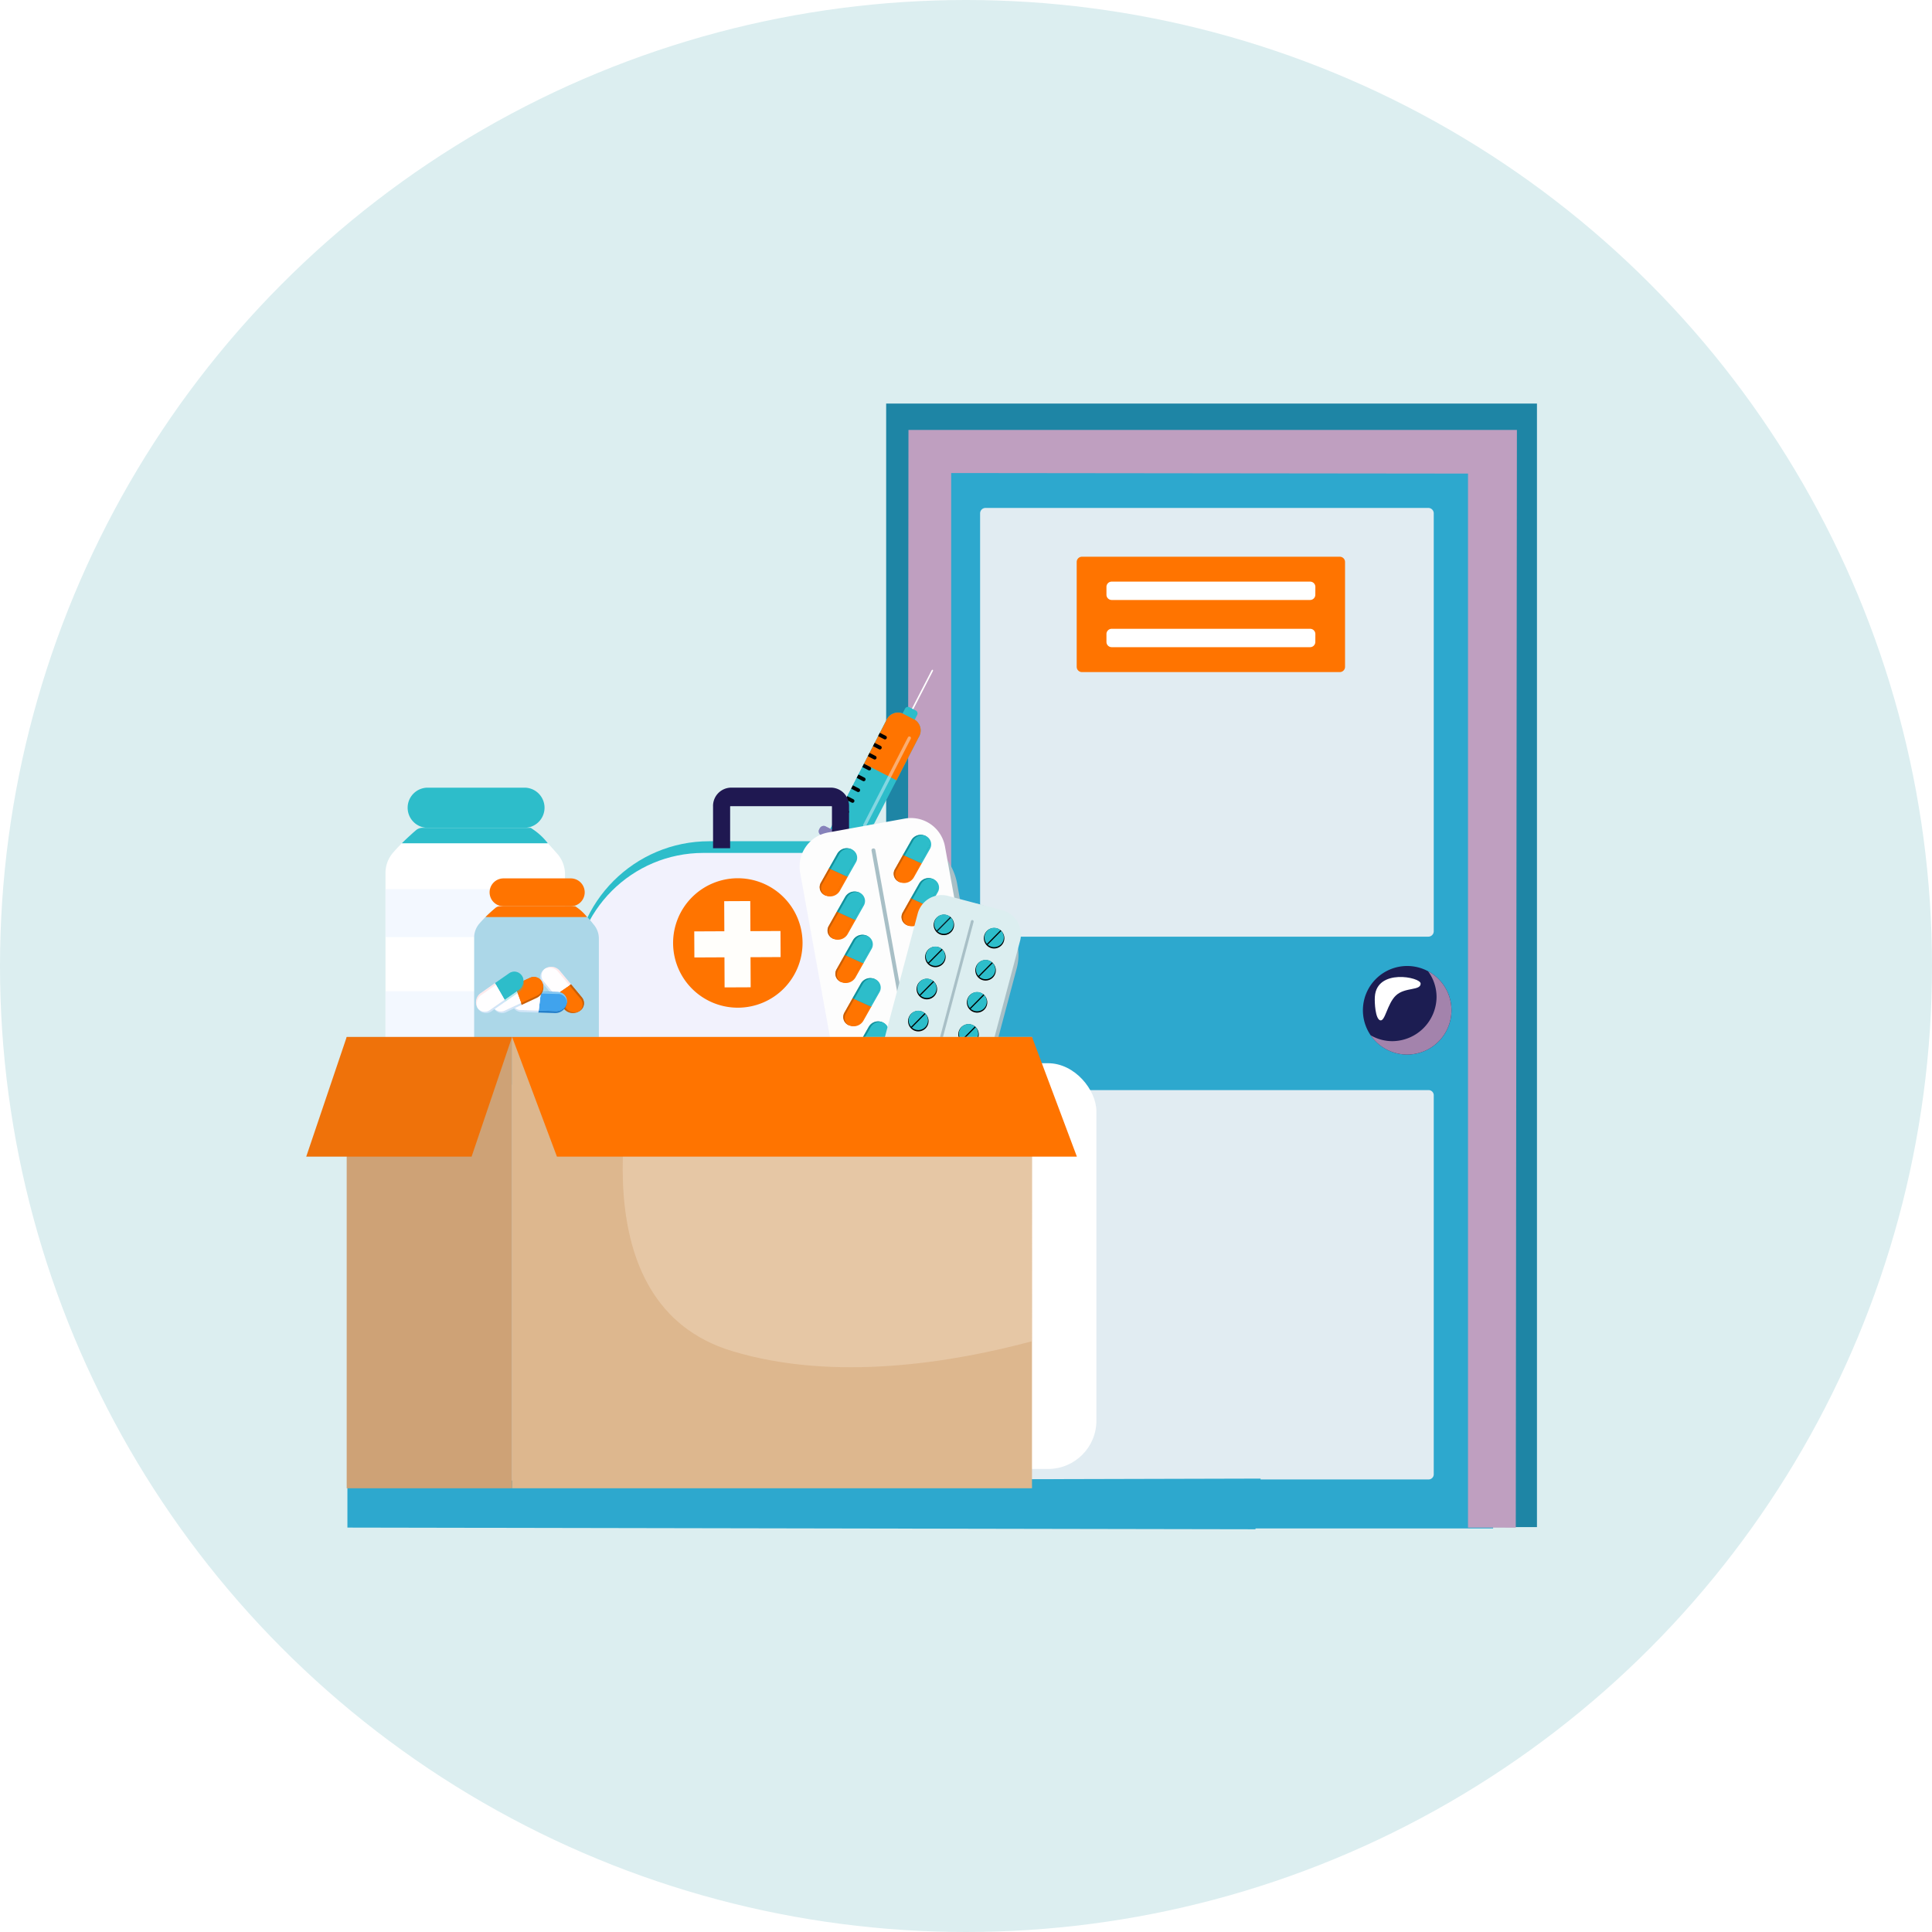 <svg xmlns="http://www.w3.org/2000/svg" xmlns:xlink="http://www.w3.org/1999/xlink" width="200" height="200" viewBox="0 0 200 200">
  <defs>
    <filter id="Rectangle_20680" x="52.5" y="101.065" width="70" height="60" filterUnits="userSpaceOnUse">
      <feOffset dx="11" dy="-4" input="SourceAlpha"/>
      <feGaussianBlur stdDeviation="3" result="blur"/>
      <feFlood flood-opacity="0.129"/>
      <feComposite operator="in" in2="blur"/>
      <feComposite in="SourceGraphic"/>
    </filter>
    <linearGradient id="linear-gradient" x1="0.118" y1="0.814" x2="0.118" y2="1.775" gradientUnits="objectBoundingBox">
      <stop offset="0" stop-color="#fdfdfd"/>
      <stop offset="0.244" stop-color="#e1f6fd"/>
      <stop offset="0.53" stop-color="#c8f0fe"/>
      <stop offset="0.79" stop-color="#b9edfe"/>
      <stop offset="1" stop-color="#b4ecff"/>
    </linearGradient>
  </defs>
  <g id="Group_18759" data-name="Group 18759" transform="translate(-1329.5 -336.935)">
    <circle id="Ellipse_488" data-name="Ellipse 488" cx="100" cy="100" r="100" transform="translate(1329.5 336.935)" fill="#dceef0"/>
    <g id="Group_17299" data-name="Group 17299" transform="translate(0 -16)">
      <g id="Group_17297" data-name="Group 17297" transform="translate(721.883 74.304)">
        <rect id="Rectangle_20678" data-name="Rectangle 20678" width="67.37" height="116.308" transform="translate(699.352 320.408)" fill="#1e85a5"/>
        <rect id="Rectangle_20679" data-name="Rectangle 20679" width="58.291" height="111.52" transform="translate(703.892 325.334)" fill="#2da8ce"/>
        <path id="Path_21312" data-name="Path 21312" d="M724.211,351.209,724.1,464.844l4.534-.063V355.669l53.5.057V464.837l4.947.007.116-113.635Z" transform="translate(-22.55 -28.07)" fill="#bf9fc0" style="mix-blend-mode: multiply;isolation: isolate"/>
        <path id="Path_21313" data-name="Path 21313" d="M856.013,486.112a.559.559,0,0,1-.566.553H809.619a.559.559,0,0,1-.566-.553V442.837a.56.56,0,0,1,.566-.554h45.829a.56.56,0,0,1,.566.554Z" transform="translate(-99.976 -111.071)" fill="#e1ecf2"/>
        <path id="Path_21314" data-name="Path 21314" d="M856.013,1161.872a.536.536,0,0,1-.566.5H809.619a.536.536,0,0,1-.566-.5v-39.305a.537.537,0,0,1,.566-.5h45.829a.537.537,0,0,1,.566.5Z" transform="translate(-99.976 -730.589)" fill="#e1ecf2"/>
        <g id="Group_17295" data-name="Group 17295" transform="translate(719.077 336.263)">
          <path id="Path_21315" data-name="Path 21315" d="M949.63,510.656a.543.543,0,0,1-.543.543H922.394a.543.543,0,0,1-.542-.543V499.8a.542.542,0,0,1,.542-.542h26.693a.542.542,0,0,1,.543.542Z" transform="translate(-921.852 -499.257)" fill="#ff7400"/>
          <g id="Group_17294" data-name="Group 17294" transform="translate(3.076 2.577)">
            <path id="Path_21316" data-name="Path 21316" d="M978.179,529.686a.544.544,0,0,1-.543.543H957.1a.543.543,0,0,1-.543-.543v-.814a.543.543,0,0,1,.543-.544h20.54a.544.544,0,0,1,.543.544Z" transform="translate(-956.553 -528.328)" fill="#fff"/>
            <path id="Path_21317" data-name="Path 21317" d="M978.179,584.817a.543.543,0,0,1-.543.542H957.1a.542.542,0,0,1-.543-.542V584a.542.542,0,0,1,.543-.543h20.54a.543.543,0,0,1,.543.543Z" transform="translate(-956.553 -578.573)" fill="#fff"/>
          </g>
        </g>
        <g id="Group_17296" data-name="Group 17296" transform="translate(748.705 378.63)">
          <path id="Path_21319" data-name="Path 21319" d="M1265.243,981.765a4.584,4.584,0,1,1-4.584-4.585A4.584,4.584,0,0,1,1265.243,981.765Z" transform="translate(-1256.075 -977.18)" fill="#1c1d52"/>
          <path id="Path_21320" data-name="Path 21320" d="M1271.037,983.283a4.518,4.518,0,0,1,.881,2.67,4.614,4.614,0,0,1-4.571,4.571,4.5,4.5,0,0,1-2.255-.611,4.584,4.584,0,1,0,5.944-6.63Z" transform="translate(-1264.294 -982.742)" fill="#a383ac" style="mix-blend-mode: multiply;isolation: isolate"/>
          <path id="Path_21321" data-name="Path 21321" d="M1272.108,991.912c.94-.877,2.573-.465,2.549-1.232-.02-.661-4.552-1.584-4.739,1.379-.039.62.053,2.254.539,2.428C1270.985,994.676,1271.185,992.773,1272.108,991.912Z" transform="translate(-1268.683 -988.868)" fill="#fff" style="mix-blend-mode: soft-light;isolation: isolate"/>
        </g>
      </g>
      <g transform="matrix(1, 0, 0, 1, 1329.5, 352.93)" filter="url(#Rectangle_20680)">
        <rect id="Rectangle_20680-2" data-name="Rectangle 20680" width="50" height="42" rx="5" transform="translate(52.5 114.07)" fill="#fff"/>
      </g>
      <path id="Path_21322" data-name="Path 21322" d="M-.536.243,94,0l-.536,5.243-94-.173Z" transform="translate(1366 506)" fill="#2da8ce"/>
      <g id="Group_17298" data-name="Group 17298" transform="translate(956.006 -214.664)">
        <g id="Group_17222" data-name="Group 17222" transform="translate(456.782 636.928)">
          <rect id="Rectangle_20651" data-name="Rectangle 20651" width="4.145" height="2.395" transform="translate(0.967 21.249) rotate(-62.724)" fill="#dfe0f6"/>
          <path id="Path_21159" data-name="Path 21159" d="M966.121,876.834l-2.832-1.471a.423.423,0,0,1-.213-.554l.011-.021a.416.416,0,0,1,.571-.147l2.833,1.47a.423.423,0,0,1,.213.554l-.01.021A.418.418,0,0,1,966.121,876.834Z" transform="translate(-963.036 -853.612)" fill="#9b9bc9"/>
          <path id="Path_21160" data-name="Path 21160" d="M1086.688,645.026l-.141-.073,2.049-3.975c.036-.07.094-.111.13-.092l.01,0c.036.019.036.09,0,.16Z" transform="translate(-1075.462 -640.881)" fill="#fff"/>
          <path id="Path_21161" data-name="Path 21161" d="M1076.617,685.21l-1.258-.649.319-.619a.343.343,0,0,1,.462-.148l.65.335a.342.342,0,0,1,.147.461Z" transform="translate(-1065.279 -679.907)" fill="#2dbdca"/>
          <path id="Path_21162" data-name="Path 21162" d="M996.056,703.868l-3.356-1.731,5.784-11.222a1.32,1.32,0,0,1,1.673-.766l1.337.689a1.321,1.321,0,0,1,.346,1.807Z" transform="translate(-990.038 -685.635)" fill="#2dbdca"/>
          <path id="Path_21163" data-name="Path 21163" d="M998.576,692.517c-.032.051-.063.1-.092.158L992.7,703.9l1.842.95,5.564-10.8c.352-.683.3-1.409-.1-1.62l-.873-.45A1.667,1.667,0,0,0,998.576,692.517Z" transform="translate(-990.038 -687.394)" fill="#2dbdca"/>
          <path id="Path_21164" data-name="Path 21164" d="M1033.878,690.915l-2.295,4.452,3.364,1.716,2.287-4.437a1.32,1.32,0,0,0-.347-1.807l-1.337-.69A1.32,1.32,0,0,0,1033.878,690.915Z" transform="translate(-1025.432 -685.634)" fill="#ff7400"/>
          <path id="Path_21167" data-name="Path 21167" d="M984.143,824.147l-4.492-2.276a.451.451,0,0,1-.1-.621h0a.465.465,0,0,1,.571-.283l4.492,2.275a.452.452,0,0,1,.1.622h0A.466.466,0,0,1,984.143,824.147Z" transform="translate(-978.001 -804.777)" fill="#9b9bc9"/>
          <path id="Path_21168" data-name="Path 21168" d="M997.674,811.594l-.177.343.642.33a.193.193,0,1,0,.176-.342Z" transform="translate(-994.405 -796.273)"/>
          <path id="Path_21169" data-name="Path 21169" d="M1003.939,799.489l.636.328a.193.193,0,1,0,.176-.342l-.636-.328Z" transform="translate(-1000.268 -784.944)"/>
          <path id="Path_21170" data-name="Path 21170" d="M1010.359,787.032l.633.326a.192.192,0,1,0,.177-.342l-.633-.326Z" transform="translate(-1006.112 -773.604)"/>
          <path id="Path_21171" data-name="Path 21171" d="M1016.78,774.575l.63.325a.193.193,0,1,0,.176-.342l-.629-.325Z" transform="translate(-1011.957 -762.265)"/>
          <path id="Path_21172" data-name="Path 21172" d="M1023.2,762.118l.626.323a.193.193,0,1,0,.176-.343l-.626-.323Z" transform="translate(-1017.801 -750.926)"/>
          <path id="Path_21173" data-name="Path 21173" d="M1029.621,749.661l.622.321a.193.193,0,1,0,.177-.342l-.623-.321Z" transform="translate(-1023.645 -739.587)"/>
          <path id="Path_21174" data-name="Path 21174" d="M1036.041,737.2l.619.32a.193.193,0,1,0,.177-.343l-.619-.319Z" transform="translate(-1029.49 -728.248)"/>
          <path id="Path_21175" data-name="Path 21175" d="M1041.967,725.589l.619.319a.193.193,0,1,0,.177-.343l-.619-.319Z" transform="translate(-1034.883 -717.676)"/>
          <path id="Path_21176" data-name="Path 21176" d="M1047.893,713.975l.618.319a.193.193,0,1,0,.177-.343l-.619-.319Z" transform="translate(-1040.278 -707.103)"/>
          <path id="Path_21177" data-name="Path 21177" d="M963.086,874.788l-.011.021a.423.423,0,0,0,.213.554l1.512.785.369-.722-1.512-.784A.416.416,0,0,0,963.086,874.788Z" transform="translate(-963.036 -853.612)" fill="#8682ba"/>
          <path id="Path_21178" data-name="Path 21178" d="M974.969,840.882l1.884-3.693-1.135-.585-1.9,3.685Z" transform="translate(-972.851 -819.039)" fill="#adaad6"/>
          <path id="Path_21179" data-name="Path 21179" d="M980.122,820.967a.466.466,0,0,0-.571.283.451.451,0,0,0,.1.622l2.3,1.163.464-.909Z" transform="translate(-978.001 -804.777)" fill="#8682ba"/>
          <path id="Path_21180" data-name="Path 21180" d="M1030.609,727.233h0a.165.165,0,0,1-.071-.221l4.627-9.034a.166.166,0,0,1,.221-.072h0a.165.165,0,0,1,.071.22l-4.628,9.034A.164.164,0,0,1,1030.609,727.233Z" transform="translate(-1024.464 -710.979)" fill="#f4f6ff" opacity="0.44"/>
        </g>
        <g id="Group_17225" data-name="Group 17225" transform="translate(432.906 649.137)">
          <rect id="Rectangle_20652" data-name="Rectangle 20652" width="42.535" height="28.024" rx="14.012" transform="translate(0 5.546)" fill="#2dbdca"/>
          <rect id="Rectangle_20653" data-name="Rectangle 20653" width="40.974" height="26.814" rx="13.407" transform="translate(0 6.756)" fill="#f2f2fd"/>
          <path id="Path_21181" data-name="Path 21181" d="M703.635,1132.306a3.245,3.245,0,0,0,2.756,1.676H740.66a3.245,3.245,0,0,0,2.756-1.676Z" transform="translate(-703.039 -1100.411)" fill="#dbdcf3"/>
          <g id="Group_17224" data-name="Group 17224" transform="translate(10.26 9.378)">
            <path id="Path_21182" data-name="Path 21182" d="M863.975,927.341a6.7,6.7,0,1,1-6.734-6.673A6.7,6.7,0,0,1,863.975,927.341Z" transform="translate(-850.568 -920.668)" fill="#ff7400"/>
            <g id="Group_17223" data-name="Group 17223" transform="translate(2.197 2.362)">
              <rect id="Rectangle_20654" data-name="Rectangle 20654" width="2.699" height="8.926" transform="translate(3.1 0.012) rotate(-0.261)" fill="#fffefb"/>
              <rect id="Rectangle_20655" data-name="Rectangle 20655" width="8.927" height="2.699" transform="translate(0 3.14) rotate(-0.265)" fill="#fffefb"/>
            </g>
          </g>
          <rect id="Rectangle_20656" data-name="Rectangle 20656" width="4.82" height="1.248" rx="0.624" transform="translate(31.501 4.852)" fill="#1f1851"/>
          <path id="Path_21183" data-name="Path 21183" d="M859.246,783.184v-4.308a.042.042,0,0,1,.04-.043h10.461a.042.042,0,0,1,.04.043v4.308h1.768v-4.308a1.893,1.893,0,0,0-1.808-1.964H859.286a1.893,1.893,0,0,0-1.808,1.964v4.308Z" transform="translate(-843.075 -776.913)" fill="#1f1851"/>
          <rect id="Rectangle_20659" data-name="Rectangle 20659" width="1.041" height="26.814" transform="translate(36.462 6.756)" fill="#dfe0f6"/>
        </g>
        <g id="Group_17258" data-name="Group 17258" transform="translate(456.269 651.602)">
          <rect id="Rectangle_20660" data-name="Rectangle 20660" width="15.049" height="27.44" rx="7.525" transform="translate(0.143 2.687) rotate(-10.285)" fill="#a8bfc6"/>
          <path id="Path_21184" data-name="Path 21184" d="M973.1,811.964l-7.949,1.442a3.577,3.577,0,0,1-4.159-2.882l-3.622-19.958a3.578,3.578,0,0,1,2.882-4.159l7.95-1.442a3.578,3.578,0,0,1,4.159,2.882l3.621,19.959A3.577,3.577,0,0,1,973.1,811.964Z" transform="translate(-957.314 -784.228)" fill="url(#linear-gradient)"/>
          <g id="Group_17241" data-name="Group 17241" transform="translate(2.081 3.787)">
            <g id="Group_17228" data-name="Group 17228">
              <g id="Group_17226" data-name="Group 17226" transform="translate(0 2.058)">
                <path id="Path_21185" data-name="Path 21185" d="M981.613,842.47l-.849,1.506a.945.945,0,0,0,.458,1.343h0a1.167,1.167,0,0,0,1.477-.464l.848-1.505Z" transform="translate(-980.625 -842.47)" fill="#ff7400"/>
                <path id="Path_21186" data-name="Path 21186" d="M981.493,842.47l-.849,1.506a.9.9,0,0,0,.364,1.3h0a1.112,1.112,0,0,0,1.383-.507l.849-1.505Z" transform="translate(-980.506 -842.47)" fill="#ca5f06"/>
                <path id="Path_21187" data-name="Path 21187" d="M983.309,843.355l-.849,1.505a.866.866,0,0,0,.277,1.26h0a1.067,1.067,0,0,0,1.3-.546l.849-1.505Z" transform="translate(-982.148 -843.275)" fill="#ff7400"/>
              </g>
              <g id="Group_17227" data-name="Group 17227" transform="translate(0.967)">
                <path id="Path_21188" data-name="Path 21188" d="M991.281,821.884l.851-1.5a1.167,1.167,0,0,1,1.477-.462h0a.945.945,0,0,1,.456,1.344l-.852,1.5Z" transform="translate(-991.281 -819.791)" fill="#2dbdca"/>
                <path id="Path_21189" data-name="Path 21189" d="M991.281,821.632l.851-1.5a1.112,1.112,0,0,1,1.384-.5h0a.9.9,0,0,1,.362,1.3l-.851,1.5Z" transform="translate(-991.281 -819.539)" fill="#13909b"/>
                <path id="Path_21190" data-name="Path 21190" d="M993.226,822.271l.852-1.5a1.068,1.068,0,0,1,1.3-.544h0a.867.867,0,0,1,.274,1.261l-.851,1.5Z" transform="translate(-993.051 -820.099)" fill="#2dbdca"/>
              </g>
            </g>
            <g id="Group_17231" data-name="Group 17231" transform="translate(0.813 4.481)">
              <g id="Group_17229" data-name="Group 17229" transform="translate(0 2.058)">
                <path id="Path_21191" data-name="Path 21191" d="M990.673,892.405l-.848,1.506a.945.945,0,0,0,.458,1.343h0a1.166,1.166,0,0,0,1.476-.464l.849-1.506Z" transform="translate(-989.687 -892.405)" fill="#ff7400"/>
                <path id="Path_21192" data-name="Path 21192" d="M990.555,892.405l-.849,1.506a.9.9,0,0,0,.364,1.3h0a1.111,1.111,0,0,0,1.383-.507l.849-1.505Z" transform="translate(-989.568 -892.405)" fill="#ca5f06"/>
                <path id="Path_21193" data-name="Path 21193" d="M992.37,893.29l-.849,1.506a.867.867,0,0,0,.276,1.26h0a1.069,1.069,0,0,0,1.3-.547l.849-1.505Z" transform="translate(-991.208 -893.21)" fill="#ff7400"/>
              </g>
              <g id="Group_17230" data-name="Group 17230" transform="translate(0.967)">
                <path id="Path_21194" data-name="Path 21194" d="M1000.342,871.819l.852-1.5a1.166,1.166,0,0,1,1.477-.462h0a.945.945,0,0,1,.456,1.344l-.851,1.5Z" transform="translate(-1000.342 -869.726)" fill="#2dbdca"/>
                <path id="Path_21195" data-name="Path 21195" d="M1000.342,871.568l.852-1.5a1.111,1.111,0,0,1,1.383-.5h0a.9.9,0,0,1,.362,1.3l-.852,1.5Z" transform="translate(-1000.342 -869.475)" fill="#13909b"/>
                <path id="Path_21196" data-name="Path 21196" d="M1002.287,872.207l.851-1.5a1.068,1.068,0,0,1,1.3-.544h0a.866.866,0,0,1,.275,1.26l-.852,1.5Z" transform="translate(-1002.112 -870.034)" fill="#2dbdca"/>
              </g>
            </g>
            <g id="Group_17234" data-name="Group 17234" transform="translate(1.626 8.963)">
              <g id="Group_17232" data-name="Group 17232" transform="translate(0 2.058)">
                <path id="Path_21197" data-name="Path 21197" d="M999.735,942.34l-.849,1.506a.945.945,0,0,0,.458,1.343h0a1.166,1.166,0,0,0,1.476-.464l.849-1.505Z" transform="translate(-998.748 -942.34)" fill="#ff7400"/>
                <path id="Path_21198" data-name="Path 21198" d="M999.615,942.34l-.848,1.506a.9.9,0,0,0,.363,1.3h0a1.112,1.112,0,0,0,1.383-.507l.848-1.505Z" transform="translate(-998.629 -942.34)" fill="#ca5f06"/>
                <path id="Path_21199" data-name="Path 21199" d="M1001.432,943.225l-.849,1.506a.867.867,0,0,0,.276,1.26h0a1.068,1.068,0,0,0,1.3-.546l.849-1.506Z" transform="translate(-1000.27 -943.146)" fill="#ff7400"/>
              </g>
              <g id="Group_17233" data-name="Group 17233" transform="translate(0.967)">
                <path id="Path_21200" data-name="Path 21200" d="M1009.4,921.754l.851-1.5a1.167,1.167,0,0,1,1.478-.462h0a.945.945,0,0,1,.456,1.344l-.852,1.5Z" transform="translate(-1009.404 -919.661)" fill="#2dbdca"/>
                <path id="Path_21201" data-name="Path 21201" d="M1009.4,921.5l.851-1.5a1.113,1.113,0,0,1,1.384-.5h0a.9.9,0,0,1,.362,1.3l-.852,1.5Z" transform="translate(-1009.404 -919.41)" fill="#13909b"/>
                <path id="Path_21202" data-name="Path 21202" d="M1011.348,922.142l.852-1.5a1.068,1.068,0,0,1,1.3-.545h0a.867.867,0,0,1,.274,1.261l-.851,1.5Z" transform="translate(-1011.174 -919.969)" fill="#2dbdca"/>
              </g>
            </g>
            <g id="Group_17237" data-name="Group 17237" transform="translate(2.44 13.444)">
              <g id="Group_17235" data-name="Group 17235" transform="translate(0 2.058)">
                <path id="Path_21203" data-name="Path 21203" d="M1008.8,992.275l-.849,1.505a.945.945,0,0,0,.458,1.343h0a1.165,1.165,0,0,0,1.477-.464l.849-1.505Z" transform="translate(-1007.81 -992.275)" fill="#ff7400"/>
                <path id="Path_21204" data-name="Path 21204" d="M1008.677,992.275l-.849,1.505a.9.9,0,0,0,.364,1.3h0a1.111,1.111,0,0,0,1.383-.507l.849-1.506Z" transform="translate(-1007.69 -992.275)" fill="#ca5f06"/>
                <path id="Path_21205" data-name="Path 21205" d="M1010.493,993.16l-.849,1.506a.866.866,0,0,0,.277,1.26h0a1.067,1.067,0,0,0,1.295-.546l.849-1.506Z" transform="translate(-1009.332 -993.08)" fill="#ff7400"/>
              </g>
              <g id="Group_17236" data-name="Group 17236" transform="translate(0.967)">
                <path id="Path_21206" data-name="Path 21206" d="M1018.465,971.689l.851-1.5a1.167,1.167,0,0,1,1.478-.461h0a.945.945,0,0,1,.455,1.344l-.851,1.5Z" transform="translate(-1018.465 -969.596)" fill="#2dbdca"/>
                <path id="Path_21207" data-name="Path 21207" d="M1018.465,971.438l.851-1.5a1.111,1.111,0,0,1,1.383-.5h0a.9.9,0,0,1,.362,1.3l-.851,1.5Z" transform="translate(-1018.465 -969.345)" fill="#13909b"/>
                <path id="Path_21208" data-name="Path 21208" d="M1020.41,972.077l.851-1.5a1.069,1.069,0,0,1,1.3-.544h0a.867.867,0,0,1,.274,1.261l-.851,1.5Z" transform="translate(-1020.236 -969.904)" fill="#2dbdca"/>
              </g>
            </g>
            <g id="Group_17240" data-name="Group 17240" transform="translate(3.253 17.926)">
              <g id="Group_17238" data-name="Group 17238" transform="translate(0 2.058)">
                <path id="Path_21209" data-name="Path 21209" d="M1017.857,1042.21l-.848,1.505a.946.946,0,0,0,.458,1.343h0a1.167,1.167,0,0,0,1.476-.463l.849-1.506Z" transform="translate(-1016.871 -1042.21)" fill="#ff7400"/>
                <path id="Path_21210" data-name="Path 21210" d="M1017.739,1042.21l-.849,1.505a.9.9,0,0,0,.364,1.3h0a1.111,1.111,0,0,0,1.383-.507l.849-1.505Z" transform="translate(-1016.752 -1042.21)" fill="#ca5f06"/>
                <path id="Path_21211" data-name="Path 21211" d="M1019.554,1043.095l-.849,1.506a.867.867,0,0,0,.276,1.26h0a1.068,1.068,0,0,0,1.3-.547l.849-1.5Z" transform="translate(-1018.392 -1043.016)" fill="#ff7400"/>
              </g>
              <g id="Group_17239" data-name="Group 17239" transform="translate(0.967)">
                <path id="Path_21212" data-name="Path 21212" d="M1027.526,1021.624l.852-1.5a1.166,1.166,0,0,1,1.477-.462h0a.945.945,0,0,1,.456,1.344l-.851,1.5Z" transform="translate(-1027.526 -1019.531)" fill="#2dbdca"/>
                <path id="Path_21213" data-name="Path 21213" d="M1027.526,1021.372l.852-1.5a1.11,1.11,0,0,1,1.383-.5h0a.9.9,0,0,1,.362,1.3l-.852,1.5Z" transform="translate(-1027.526 -1019.28)" fill="#13909b"/>
                <path id="Path_21214" data-name="Path 21214" d="M1029.471,1022.012l.851-1.5a1.07,1.07,0,0,1,1.3-.544h0a.868.868,0,0,1,.275,1.261l-.852,1.5Z" transform="translate(-1029.296 -1019.839)" fill="#2dbdca"/>
              </g>
            </g>
          </g>
          <g id="Group_17257" data-name="Group 17257" transform="translate(9.742 2.397)">
            <g id="Group_17244" data-name="Group 17244">
              <g id="Group_17242" data-name="Group 17242" transform="translate(0 2.058)">
                <path id="Path_21215" data-name="Path 21215" d="M1066.968,826.981l-.849,1.506a.946.946,0,0,0,.458,1.343h0a1.166,1.166,0,0,0,1.477-.464l.849-1.505Z" transform="translate(-1065.981 -826.981)" fill="#ff7400"/>
                <path id="Path_21216" data-name="Path 21216" d="M1066.849,826.981l-.849,1.506a.9.9,0,0,0,.364,1.3h0a1.111,1.111,0,0,0,1.382-.507l.849-1.505Z" transform="translate(-1065.862 -826.981)" fill="#ca5f06"/>
                <path id="Path_21217" data-name="Path 21217" d="M1068.665,827.866l-.849,1.505a.867.867,0,0,0,.277,1.26h0a1.067,1.067,0,0,0,1.3-.547l.849-1.505Z" transform="translate(-1067.503 -827.786)" fill="#ff7400"/>
              </g>
              <g id="Group_17243" data-name="Group 17243" transform="translate(0.967)">
                <path id="Path_21218" data-name="Path 21218" d="M1076.637,806.4l.852-1.5a1.167,1.167,0,0,1,1.478-.462h0a.946.946,0,0,1,.456,1.344l-.851,1.5Z" transform="translate(-1076.637 -804.302)" fill="#2dbdca"/>
                <path id="Path_21219" data-name="Path 21219" d="M1076.637,806.144l.852-1.5a1.111,1.111,0,0,1,1.384-.5h0a.9.9,0,0,1,.362,1.3l-.852,1.5Z" transform="translate(-1076.637 -804.05)" fill="#13909b"/>
                <path id="Path_21220" data-name="Path 21220" d="M1078.582,806.782l.851-1.5a1.068,1.068,0,0,1,1.3-.544h0a.866.866,0,0,1,.274,1.26l-.851,1.5Z" transform="translate(-1078.408 -804.61)" fill="#2dbdca"/>
              </g>
            </g>
            <g id="Group_17247" data-name="Group 17247" transform="translate(0.813 4.481)">
              <g id="Group_17245" data-name="Group 17245" transform="translate(0 2.058)">
                <path id="Path_21221" data-name="Path 21221" d="M1076.029,876.917l-.849,1.505a.946.946,0,0,0,.459,1.343h0a1.166,1.166,0,0,0,1.476-.464l.849-1.505Z" transform="translate(-1075.042 -876.917)" fill="#ff7400"/>
                <path id="Path_21222" data-name="Path 21222" d="M1075.911,876.917l-.849,1.505a.9.9,0,0,0,.364,1.3h0a1.112,1.112,0,0,0,1.383-.506l.849-1.506Z" transform="translate(-1074.924 -876.917)" fill="#ca5f06"/>
                <path id="Path_21223" data-name="Path 21223" d="M1077.726,877.8l-.849,1.506a.867.867,0,0,0,.277,1.26h0a1.068,1.068,0,0,0,1.3-.546l.849-1.506Z" transform="translate(-1076.564 -877.721)" fill="#ff7400"/>
              </g>
              <g id="Group_17246" data-name="Group 17246" transform="translate(0.967)">
                <path id="Path_21224" data-name="Path 21224" d="M1085.7,856.33l.851-1.5a1.168,1.168,0,0,1,1.478-.461h0a.945.945,0,0,1,.455,1.344l-.851,1.5Z" transform="translate(-1085.698 -854.237)" fill="#2dbdca"/>
                <path id="Path_21225" data-name="Path 21225" d="M1085.7,856.079l.851-1.5a1.111,1.111,0,0,1,1.384-.5h0a.9.9,0,0,1,.362,1.3l-.851,1.5Z" transform="translate(-1085.698 -853.985)" fill="#13909b"/>
                <path id="Path_21226" data-name="Path 21226" d="M1087.643,856.717l.851-1.5a1.068,1.068,0,0,1,1.3-.544h0a.866.866,0,0,1,.274,1.26l-.85,1.5Z" transform="translate(-1087.469 -854.545)" fill="#2dbdca"/>
              </g>
            </g>
            <g id="Group_17250" data-name="Group 17250" transform="translate(1.626 8.963)">
              <g id="Group_17248" data-name="Group 17248" transform="translate(0 2.058)">
                <path id="Path_21227" data-name="Path 21227" d="M1085.091,926.851l-.849,1.505a.945.945,0,0,0,.458,1.343h0a1.165,1.165,0,0,0,1.477-.464l.848-1.506Z" transform="translate(-1084.104 -926.851)" fill="#ff7400"/>
                <path id="Path_21228" data-name="Path 21228" d="M1084.972,926.851l-.849,1.505a.9.9,0,0,0,.364,1.3h0a1.112,1.112,0,0,0,1.384-.507l.848-1.505Z" transform="translate(-1083.985 -926.851)" fill="#ca5f06"/>
                <path id="Path_21229" data-name="Path 21229" d="M1086.788,927.736l-.849,1.506a.867.867,0,0,0,.277,1.26h0a1.068,1.068,0,0,0,1.3-.546l.848-1.505Z" transform="translate(-1085.626 -927.657)" fill="#ff7400"/>
              </g>
              <g id="Group_17249" data-name="Group 17249" transform="translate(0.967)">
                <path id="Path_21230" data-name="Path 21230" d="M1094.76,906.266l.852-1.5a1.166,1.166,0,0,1,1.478-.462h0a.945.945,0,0,1,.455,1.344l-.851,1.5Z" transform="translate(-1094.76 -904.173)" fill="#2dbdca"/>
                <path id="Path_21231" data-name="Path 21231" d="M1094.76,906.014l.852-1.5a1.111,1.111,0,0,1,1.383-.5h0a.9.9,0,0,1,.362,1.3l-.852,1.5Z" transform="translate(-1094.76 -903.921)" fill="#13909b"/>
                <path id="Path_21232" data-name="Path 21232" d="M1096.7,906.653l.852-1.5a1.069,1.069,0,0,1,1.3-.544h0a.867.867,0,0,1,.274,1.261l-.851,1.5Z" transform="translate(-1096.529 -904.48)" fill="#2dbdca"/>
              </g>
            </g>
            <g id="Group_17253" data-name="Group 17253" transform="translate(2.44 13.444)">
              <g id="Group_17251" data-name="Group 17251" transform="translate(0 2.058)">
                <path id="Path_21233" data-name="Path 21233" d="M1094.152,976.787l-.848,1.506a.944.944,0,0,0,.458,1.343h0a1.166,1.166,0,0,0,1.476-.464l.849-1.505Z" transform="translate(-1093.165 -976.787)" fill="#ff7400"/>
                <path id="Path_21234" data-name="Path 21234" d="M1094.033,976.787l-.849,1.506a.9.9,0,0,0,.364,1.3h0a1.112,1.112,0,0,0,1.383-.507l.849-1.506Z" transform="translate(-1093.046 -976.787)" fill="#ca5f06"/>
                <path id="Path_21235" data-name="Path 21235" d="M1095.849,977.671l-.849,1.505a.867.867,0,0,0,.276,1.26h0a1.069,1.069,0,0,0,1.3-.546l.849-1.506Z" transform="translate(-1094.687 -977.592)" fill="#ff7400"/>
              </g>
              <g id="Group_17252" data-name="Group 17252" transform="translate(0.967)">
                <path id="Path_21236" data-name="Path 21236" d="M1103.821,956.2l.852-1.5a1.166,1.166,0,0,1,1.477-.461h0a.945.945,0,0,1,.456,1.343l-.851,1.5Z" transform="translate(-1103.821 -954.107)" fill="#2dbdca"/>
                <path id="Path_21237" data-name="Path 21237" d="M1103.821,955.949l.852-1.5a1.112,1.112,0,0,1,1.384-.5h0a.9.9,0,0,1,.362,1.3l-.852,1.5Z" transform="translate(-1103.821 -953.856)" fill="#13909b"/>
                <path id="Path_21238" data-name="Path 21238" d="M1105.766,956.588l.852-1.5a1.069,1.069,0,0,1,1.3-.544h0a.867.867,0,0,1,.274,1.261l-.851,1.5Z" transform="translate(-1105.591 -954.415)" fill="#2dbdca"/>
              </g>
            </g>
            <g id="Group_17256" data-name="Group 17256" transform="translate(3.253 17.926)">
              <g id="Group_17254" data-name="Group 17254" transform="translate(0 2.058)">
                <path id="Path_21239" data-name="Path 21239" d="M1103.213,1026.722l-.849,1.506a.946.946,0,0,0,.459,1.343h0a1.167,1.167,0,0,0,1.476-.464l.849-1.506Z" transform="translate(-1102.226 -1026.722)" fill="#ff7400"/>
                <path id="Path_21240" data-name="Path 21240" d="M1103.094,1026.722l-.849,1.506a.9.9,0,0,0,.364,1.3h0a1.112,1.112,0,0,0,1.383-.507l.849-1.505Z" transform="translate(-1102.108 -1026.722)" fill="#ca5f06"/>
                <path id="Path_21241" data-name="Path 21241" d="M1104.91,1027.606l-.849,1.505a.868.868,0,0,0,.277,1.261h0a1.068,1.068,0,0,0,1.295-.547l.849-1.5Z" transform="translate(-1103.749 -1027.527)" fill="#ff7400"/>
              </g>
              <g id="Group_17255" data-name="Group 17255" transform="translate(0.967)">
                <path id="Path_21242" data-name="Path 21242" d="M1112.882,1006.136l.852-1.5a1.166,1.166,0,0,1,1.477-.462h0a.945.945,0,0,1,.456,1.344l-.851,1.5Z" transform="translate(-1112.882 -1004.043)" fill="#2dbdca"/>
                <path id="Path_21243" data-name="Path 21243" d="M1112.882,1005.883l.852-1.5a1.111,1.111,0,0,1,1.384-.5h0a.9.9,0,0,1,.362,1.3l-.851,1.5Z" transform="translate(-1112.882 -1003.791)" fill="#13909b"/>
                <path id="Path_21244" data-name="Path 21244" d="M1114.827,1006.523l.851-1.5a1.068,1.068,0,0,1,1.3-.544h0a.867.867,0,0,1,.275,1.26l-.852,1.5Z" transform="translate(-1114.653 -1004.351)" fill="#2dbdca"/>
              </g>
            </g>
          </g>
          <path id="Path_21245" data-name="Path 21245" d="M1044.438,842.139l-.023,0a.189.189,0,0,1-.219-.152l-3.954-21.79a.19.19,0,0,1,.152-.219l.023,0a.189.189,0,0,1,.22.152l3.954,21.789A.189.189,0,0,1,1044.438,842.139Z" transform="translate(-1032.796 -816.148)" fill="#a8bfc6"/>
        </g>
        <g id="Group_17271" data-name="Group 17271" transform="translate(464.594 659.818)">
          <path id="Rectangle_20661" data-name="Rectangle 20661" d="M5.417,0h8.92a5.417,5.417,0,0,1,5.417,5.417v0a5.417,5.417,0,0,1-5.417,5.417H5.417A5.417,5.417,0,0,1,0,5.417v0A5.417,5.417,0,0,1,5.417,0Z" transform="matrix(0.257, -0.966, 0.966, 0.257, 0, 19.092)" fill="#a8bfc6"/>
          <path id="Path_21246" data-name="Path 21246" d="M1058.314,894.451l-5.621-1.493a2.577,2.577,0,0,1-1.829-3.15l3.75-14.113a2.575,2.575,0,0,1,3.15-1.828l5.621,1.493a2.576,2.576,0,0,1,1.828,3.15l-3.749,14.113A2.576,2.576,0,0,1,1058.314,894.451Z" transform="translate(-1050.714 -873.341)" fill="#dceef0"/>
          <path id="Rectangle_20662" data-name="Rectangle 20662" d="M.144,0H16.069a.144.144,0,0,1,.144.144v0a.144.144,0,0,1-.144.144H.144A.144.144,0,0,1,0,.145v0A.144.144,0,0,1,.144,0Z" transform="translate(5.282 18.663) rotate(-75.115)" fill="#a8bfc6"/>
          <g id="Group_17264" data-name="Group 17264" transform="translate(2.022 2.033)">
            <g id="Group_17259" data-name="Group 17259" transform="translate(3.174 0)">
              <ellipse id="Ellipse_496" data-name="Ellipse 496" cx="1.06" cy="1.06" rx="1.06" ry="1.06" transform="translate(0.074 2.166) rotate(-71.599)"/>
              <ellipse id="Ellipse_497" data-name="Ellipse 497" cx="1.004" cy="1.004" rx="1.004" ry="1.004" transform="matrix(0.76, -0.65, 0.65, 0.76, 0, 1.304)" fill="#2dbdca"/>
              <path id="Path_21247" data-name="Path 21247" d="M1115.191,900.332c.014.016.028.032.043.047s.028.025.042.038l1.427-1.441c-.012-.015-.024-.029-.038-.042l-.047-.042Z" transform="translate(-1114.543 -898.233)" fill="#071a23"/>
            </g>
            <g id="Group_17260" data-name="Group 17260" transform="translate(2.647 3.733)">
              <path id="Path_21248" data-name="Path 21248" d="M1103.915,935.2a1.06,1.06,0,1,1-.008-1.5A1.061,1.061,0,0,1,1103.915,935.2Z" transform="translate(-1102.101 -933.375)"/>
              <path id="Path_21249" data-name="Path 21249" d="M1104.445,934.845a1,1,0,1,1-.007-1.419A1,1,0,0,1,1104.445,934.845Z" transform="translate(-1102.672 -933.136)" fill="#2dbdca"/>
              <path id="Path_21250" data-name="Path 21250" d="M1105.361,937.339c.014.016.028.032.042.046s.029.025.042.038l1.427-1.44c-.013-.014-.025-.029-.039-.042s-.031-.029-.047-.042Z" transform="translate(-1105.069 -935.651)"/>
            </g>
            <g id="Group_17261" data-name="Group 17261" transform="translate(1.764 7.054)">
              <path id="Path_21251" data-name="Path 21251" d="M1094.085,972.211a1.061,1.061,0,1,1-.009-1.5A1.061,1.061,0,0,1,1094.085,972.211Z" transform="translate(-1092.27 -970.382)"/>
              <path id="Path_21252" data-name="Path 21252" d="M1094.615,971.853a1,1,0,1,1-.007-1.419A1,1,0,0,1,1094.615,971.853Z" transform="translate(-1092.842 -970.144)" fill="#2dbdca"/>
              <path id="Path_21253" data-name="Path 21253" d="M1095.531,974.347l.043.047.043.038,1.425-1.441c-.012-.014-.024-.029-.037-.042s-.032-.028-.048-.042Z" transform="translate(-1095.238 -972.659)"/>
            </g>
            <g id="Group_17262" data-name="Group 17262" transform="translate(0.882 10.37)">
              <path id="Path_21254" data-name="Path 21254" d="M1084.253,1009.219a1.06,1.06,0,1,1-.007-1.5A1.059,1.059,0,0,1,1084.253,1009.219Z" transform="translate(-1082.44 -1007.385)"/>
              <ellipse id="Ellipse_498" data-name="Ellipse 498" cx="1.004" cy="1.004" rx="1.004" ry="1.004" transform="translate(0.051 0.01) rotate(-0.292)" fill="#2dbdca"/>
              <path id="Path_21255" data-name="Path 21255" d="M1085.7,1011.356l.042.047.043.038,1.427-1.441c-.013-.014-.025-.028-.039-.042s-.032-.029-.047-.042Z" transform="translate(-1085.409 -1009.662)"/>
            </g>
            <g id="Group_17263" data-name="Group 17263" transform="translate(0 13.696)">
              <path id="Path_21256" data-name="Path 21256" d="M1074.424,1046.227a1.06,1.06,0,1,1-.008-1.5A1.062,1.062,0,0,1,1074.424,1046.227Z" transform="translate(-1072.61 -1044.398)"/>
              <path id="Path_21257" data-name="Path 21257" d="M1074.954,1045.868a1,1,0,1,1-.007-1.419A1,1,0,0,1,1074.954,1045.868Z" transform="translate(-1073.182 -1044.16)" fill="#2dbdca"/>
              <path id="Path_21258" data-name="Path 21258" d="M1075.871,1048.363l.042.047c.014.014.028.025.043.038l1.426-1.441c-.012-.014-.025-.028-.039-.042s-.031-.028-.046-.042Z" transform="translate(-1075.579 -1046.675)"/>
            </g>
          </g>
          <g id="Group_17270" data-name="Group 17270" transform="translate(6.787 3.825)">
            <g id="Group_17265" data-name="Group 17265" transform="translate(3.962)">
              <path id="Path_21259" data-name="Path 21259" d="M1171.668,913.583a1.06,1.06,0,1,1-.007-1.5A1.06,1.06,0,0,1,1171.668,913.583Z" transform="translate(-1169.854 -911.753)"/>
              <path id="Path_21260" data-name="Path 21260" d="M1172.2,913.223a1,1,0,1,1-.007-1.419A1,1,0,0,1,1172.2,913.223Z" transform="translate(-1170.426 -911.514)" fill="#2dbdca"/>
              <path id="Path_21261" data-name="Path 21261" d="M1173.115,915.718c.014.016.028.032.043.047s.028.025.042.038l1.426-1.441c-.013-.014-.024-.029-.038-.042l-.047-.042Z" transform="translate(-1172.822 -914.03)"/>
            </g>
            <g id="Group_17266" data-name="Group 17266" transform="translate(3.08 3.321)">
              <path id="Path_21262" data-name="Path 21262" d="M1161.838,950.589a1.06,1.06,0,1,1-.008-1.5A1.061,1.061,0,0,1,1161.838,950.589Z" transform="translate(-1160.025 -948.76)"/>
              <path id="Path_21263" data-name="Path 21263" d="M1162.369,950.231a1,1,0,1,1-.007-1.419A1,1,0,0,1,1162.369,950.231Z" transform="translate(-1160.596 -948.522)" fill="#2dbdca"/>
              <path id="Path_21264" data-name="Path 21264" d="M1163.285,952.725c.014.016.027.032.043.047l.042.038,1.427-1.441c-.013-.014-.024-.029-.039-.042s-.031-.028-.047-.042Z" transform="translate(-1162.993 -951.037)"/>
            </g>
            <g id="Group_17267" data-name="Group 17267" transform="translate(1.824 6.292)">
              <ellipse id="Ellipse_499" data-name="Ellipse 499" cx="1.06" cy="1.06" rx="1.06" ry="1.06" transform="translate(0 1.872) rotate(-61.996)"/>
              <path id="Path_21265" data-name="Path 21265" d="M1152.539,987.239a1,1,0,1,1-.007-1.419A1,1,0,0,1,1152.539,987.239Z" transform="translate(-1150.392 -985.179)" fill="#2dbdca"/>
              <path id="Path_21266" data-name="Path 21266" d="M1153.455,989.733c.014.015.028.032.043.047s.028.025.042.038l1.427-1.441c-.012-.014-.025-.028-.039-.042s-.031-.028-.047-.042Z" transform="translate(-1152.789 -987.695)"/>
            </g>
            <g id="Group_17268" data-name="Group 17268" transform="translate(1.167 9.759)">
              <path id="Path_21267" data-name="Path 21267" d="M1142.178,1024.6a1.06,1.06,0,1,1-.008-1.5A1.061,1.061,0,0,1,1142.178,1024.6Z" transform="translate(-1140.216 -1022.571)"/>
              <ellipse id="Ellipse_500" data-name="Ellipse 500" cx="1.004" cy="1.004" rx="1.004" ry="1.004" transform="translate(0 1.953) rotate(-76.659)" fill="#2dbdca"/>
              <path id="Path_21268" data-name="Path 21268" d="M1143.625,1026.742c.014.015.028.032.043.047s.028.025.042.037l1.426-1.441c-.013-.014-.025-.028-.038-.042l-.048-.043Z" transform="translate(-1143.184 -1024.849)"/>
            </g>
            <g id="Group_17269" data-name="Group 17269" transform="translate(0 12.875)">
              <ellipse id="Ellipse_501" data-name="Ellipse 501" cx="1.06" cy="1.06" rx="1.06" ry="1.06" transform="translate(0 1.626) rotate(-50.046)"/>
              <ellipse id="Ellipse_502" data-name="Ellipse 502" cx="1.004" cy="1.004" rx="1.004" ry="1.004" transform="translate(0.29 2.167) rotate(-77.058)" fill="#2dbdca"/>
              <path id="Path_21269" data-name="Path 21269" d="M1133.794,1063.75c.014.016.028.032.043.047s.028.025.042.038l1.427-1.441c-.013-.014-.024-.028-.038-.042s-.031-.028-.047-.042Z" transform="translate(-1133.068 -1061.651)"/>
            </g>
          </g>
        </g>
        <g id="Group_17288" data-name="Group 17288" transform="translate(413.398 649.137)">
          <g id="Group_17272" data-name="Group 17272" transform="translate(0 0)">
            <path id="Path_21270" data-name="Path 21270" d="M507.408,834.958a3.418,3.418,0,0,1,2.313-.894h10.3c.328,0,1.8,1.615,2.741,2.686a3.208,3.208,0,0,1,.8,2.119V857.4a3.319,3.319,0,0,1-3.366,3.271h-11.85a3.319,3.319,0,0,1-3.366-3.271V838.731a3.221,3.221,0,0,1,.787-2.1A20.726,20.726,0,0,1,507.408,834.958Z" transform="translate(-504.978 -829.908)" fill="#fff"/>
            <path id="Rectangle_20663" data-name="Rectangle 20663" d="M2.078,0H12.093a2.078,2.078,0,0,1,2.078,2.078v0a2.078,2.078,0,0,1-2.078,2.078H2.078A2.078,2.078,0,0,1,0,2.078v0A2.078,2.078,0,0,1,2.078,0Z" transform="translate(16.466 4.157) rotate(180)" fill="#2dbdca"/>
            <path id="Path_21271" data-name="Path 21271" d="M520.431,835.667c.576-.573,1.134-1.066,1.464-1.349a1.064,1.064,0,0,1,.693-.254h11.195a6.879,6.879,0,0,1,1.767,1.6Z" transform="translate(-518.742 -829.908)" fill="#2dbdca"/>
            <rect id="Rectangle_20665" data-name="Rectangle 20665" width="18.583" height="4.961" transform="translate(0 21.073)" fill="#e9f2ff" opacity="0.57"/>
            <rect id="Rectangle_20677" data-name="Rectangle 20677" width="18.583" height="4.961" transform="translate(0 10.504)" fill="#e9f2ff" opacity="0.57"/>
            <rect id="Rectangle_20666" data-name="Rectangle 20666" width="18.583" height="1.423" transform="translate(0 26.034)" fill="#deeaf9" opacity="0.41"/>
          </g>
          <g id="Group_17274" data-name="Group 17274" transform="translate(9.184 9.392)">
            <path id="Path_21278" data-name="Path 21278" d="M590.733,909.034a2.376,2.376,0,0,1,1.607-.621h7.154a9.664,9.664,0,0,1,1.9,1.866,2.228,2.228,0,0,1,.557,1.473v12.874a2.306,2.306,0,0,1-2.339,2.271h-8.232a2.306,2.306,0,0,1-2.339-2.271V911.655a2.239,2.239,0,0,1,.547-1.462A14.527,14.527,0,0,1,590.733,909.034Z" transform="translate(-589.045 -905.525)" fill="#acd7e8"/>
            <path id="Rectangle_20671" data-name="Rectangle 20671" d="M1.444,0H8.4A1.444,1.444,0,0,1,9.845,1.444v0A1.444,1.444,0,0,1,8.4,2.888H1.444A1.444,1.444,0,0,1,0,1.444v0A1.444,1.444,0,0,1,1.444,0Z" transform="translate(11.44 2.888) rotate(180)" fill="#ff7400"/>
            <path id="Path_21279" data-name="Path 21279" d="M599.78,909.526c.4-.4.788-.74,1.017-.936a.738.738,0,0,1,.482-.177h7.777a4.772,4.772,0,0,1,1.228,1.113Z" transform="translate(-598.607 -905.525)" fill="#ff7400"/>
          </g>
          <g id="Group_17287" data-name="Group 17287" transform="translate(9.363 18.542)">
            <g id="Group_17277" data-name="Group 17277" transform="translate(6.659)">
              <g id="Group_17275" data-name="Group 17275" transform="translate(1.343 1.77)">
                <path id="Path_21282" data-name="Path 21282" d="M739.447,981.937l1.138,1.37a.974.974,0,0,1-.217,1.447h0a1.2,1.2,0,0,1-1.583-.2l-1.138-1.371Z" transform="translate(-737.646 -981.937)" fill="#ca5f06"/>
                <path id="Path_21283" data-name="Path 21283" d="M740.874,981.937l1.138,1.37a.928.928,0,0,1-.131,1.386h0a1.145,1.145,0,0,1-1.5-.259l-1.138-1.37Z" transform="translate(-739.073 -981.937)" fill="#ca5f06"/>
                <path id="Path_21284" data-name="Path 21284" d="M740.711,982.968l1.138,1.371a.893.893,0,0,1-.049,1.329h0a1.1,1.1,0,0,1-1.414-.316l-1.138-1.37Z" transform="translate(-739.073 -982.855)" fill="#ff7400"/>
              </g>
              <g id="Group_17276" data-name="Group 17276">
                <path id="Path_21285" data-name="Path 21285" d="M728.526,967.746l-1.14-1.37a1.2,1.2,0,0,0-1.584-.2h0a.975.975,0,0,0-.215,1.447l1.14,1.369Z" transform="translate(-725.357 -965.944)" fill="#d1e5f7"/>
                <path id="Path_21286" data-name="Path 21286" d="M729.8,967.54l-1.141-1.369a1.145,1.145,0,0,0-1.5-.257h0a.929.929,0,0,0-.128,1.386l1.141,1.369Z" transform="translate(-726.626 -965.739)" fill="#ffeaec"/>
                <path id="Path_21287" data-name="Path 21287" d="M729.467,968.364l-1.141-1.369a1.1,1.1,0,0,0-1.415-.313h0a.894.894,0,0,0-.046,1.33l1.14,1.368Z" transform="translate(-726.459 -966.45)" fill="#fffeff"/>
              </g>
            </g>
            <g id="Group_17280" data-name="Group 17280" transform="translate(3.745 2.511)">
              <g id="Group_17278" data-name="Group 17278" transform="translate(2.685 0.053)">
                <path id="Path_21288" data-name="Path 21288" d="M723.515,989.21l1.781.056a.975.975,0,0,1,.939,1.122h0a1.2,1.2,0,0,1-1.2,1.054l-1.781-.057Z" transform="translate(-723.255 -989.21)" fill="#2680ca"/>
                <path id="Path_21289" data-name="Path 21289" d="M723.72,989.21l1.781.056a.928.928,0,0,1,.951,1.016h0a1.144,1.144,0,0,1-1.185.948l-1.78-.056Z" transform="translate(-723.461 -989.21)" fill="#84c9f4"/>
                <path id="Path_21290" data-name="Path 21290" d="M723.7,991.008l1.781.057a.893.893,0,0,1,.963.917h0a1.1,1.1,0,0,1-1.174.85l-1.78-.057Z" transform="translate(-723.461 -990.812)" fill="#40a3ed"/>
              </g>
              <g id="Group_17279" data-name="Group 17279">
                <path id="Path_21291" data-name="Path 21291" d="M701.667,988.779l-1.781-.054a1.2,1.2,0,0,0-1.2,1.055h0a.975.975,0,0,0,.94,1.121l1.781.053Z" transform="translate(-698.682 -988.724)" fill="#d1e5f7"/>
                <path id="Path_21292" data-name="Path 21292" d="M701.781,988.779,700,988.725a1.147,1.147,0,0,0-1.184.95h0a.929.929,0,0,0,.954,1.014l1.78.054Z" transform="translate(-698.795 -988.724)" fill="#ffeaec"/>
                <path id="Path_21293" data-name="Path 21293" d="M701.673,990.575l-1.781-.053a1.1,1.1,0,0,0-1.172.851h0a.893.893,0,0,0,.965.916l1.781.054Z" transform="translate(-698.711 -990.325)" fill="#fffeff"/>
              </g>
            </g>
            <g id="Group_17283" data-name="Group 17283" transform="translate(1.686 1.054)">
              <g id="Group_17281" data-name="Group 17281" transform="translate(2.266)">
                <path id="Path_21294" data-name="Path 21294" d="M700.579,976.318l1.616-.75a.974.974,0,0,1,1.343.579h0a1.2,1.2,0,0,1-.6,1.479l-1.616.75Z" transform="translate(-700.579 -975.465)" fill="#ca5f06"/>
                <path id="Path_21295" data-name="Path 21295" d="M700.579,976.243l1.616-.75a.928.928,0,0,1,1.307.48h0a1.145,1.145,0,0,1-.633,1.38l-1.616.75Z" transform="translate(-700.579 -975.39)" fill="#ff7400"/>
                <path id="Path_21296" data-name="Path 21296" d="M701.2,977.863l1.615-.75a.9.9,0,0,1,1.273.387h0a1.1,1.1,0,0,1-.666,1.287l-1.616.75Z" transform="translate(-701.129 -976.824)" fill="#ff7400"/>
              </g>
              <g id="Group_17282" data-name="Group 17282" transform="translate(0 0.836)">
                <path id="Path_21297" data-name="Path 21297" d="M682.336,983.043l-1.615.752a1.2,1.2,0,0,0-.594,1.481h0a.974.974,0,0,0,1.344.577l1.615-.752Z" transform="translate(-680.032 -983.043)" fill="#d1e5f7"/>
                <path id="Path_21298" data-name="Path 21298" d="M682.142,983.043l-1.615.752a1.146,1.146,0,0,0-.631,1.381h0a.928.928,0,0,0,1.307.477l1.615-.753Z" transform="translate(-679.838 -983.043)" fill="#ffeaec"/>
                <path id="Path_21299" data-name="Path 21299" d="M682.572,984.744l-1.615.753a1.1,1.1,0,0,0-.665,1.288h0a.894.894,0,0,0,1.273.385l1.615-.753Z" transform="translate(-680.201 -984.558)" fill="#fffeff"/>
              </g>
            </g>
            <g id="Group_17286" data-name="Group 17286" transform="translate(0 0.507)">
              <g id="Group_17284" data-name="Group 17284" transform="translate(1.939)">
                <path id="Path_21300" data-name="Path 21300" d="M682.152,971.724l1.462-1.019a.975.975,0,0,1,1.423.339h0a1.2,1.2,0,0,1-.332,1.561l-1.462,1.019Z" transform="translate(-682.152 -970.51)" fill="#2dbdca" opacity="0.32"/>
                <path id="Path_21301" data-name="Path 21301" d="M682.152,971.595l1.462-1.018a.929.929,0,0,1,1.37.247h0a1.144,1.144,0,0,1-.385,1.468l-1.462,1.019Z" transform="translate(-682.152 -970.381)" fill="#2dbdca"/>
                <path id="Path_21302" data-name="Path 21302" d="M683.054,973.025l1.461-1.018a.894.894,0,0,1,1.32.16h0a1.1,1.1,0,0,1-.433,1.383l-1.462,1.018Z" transform="translate(-682.956 -971.64)" fill="#2dbdca"/>
              </g>
              <g id="Group_17285" data-name="Group 17285" transform="translate(0 1.19)">
                <path id="Path_21303" data-name="Path 21303" d="M666.592,981.276l-1.46,1.021a1.2,1.2,0,0,0-.329,1.561h0a.974.974,0,0,0,1.423.336l1.46-1.021Z" transform="translate(-664.619 -981.276)" fill="#d1e5f7"/>
                <path id="Path_21304" data-name="Path 21304" d="M666.379,981.276l-1.46,1.021a1.144,1.144,0,0,0-.382,1.469h0a.927.927,0,0,0,1.369.244l1.46-1.021Z" transform="translate(-664.406 -981.276)" fill="#ffeaec"/>
                <path id="Path_21305" data-name="Path 21305" d="M667.07,982.844l-1.46,1.021a1.1,1.1,0,0,0-.432,1.383h0a.893.893,0,0,0,1.321.159l1.461-1.021Z" transform="translate(-664.999 -982.673)" fill="#fffeff"/>
              </g>
            </g>
          </g>
        </g>
        <g id="Group_17289" data-name="Group 17289" transform="translate(405.194 674.946)">
          <rect id="Rectangle_20675" data-name="Rectangle 20675" width="53.821" height="46.717" transform="translate(21.31 0)" fill="#ddb78e"/>
          <path id="Path_21307" data-name="Path 21307" d="M933.683,996.9H893.233c-1.382,5.044-6.6,27.664,9.4,32.511,10.621,3.219,22.819,1.192,31.054-1.017Z" transform="translate(-858.553 -996.897)" fill="#efd5b9" opacity="0.54"/>
          <rect id="Rectangle_20676" data-name="Rectangle 20676" width="17.121" height="46.717" transform="translate(21.31 46.717) rotate(180)" fill="#cea276"/>
          <path id="Path_21310" data-name="Path 21310" d="M722.1,996.9h53.821l4.644,12.385H726.74Z" transform="translate(-700.786 -996.896)" fill="#ff7400"/>
          <path id="Path_21311" data-name="Path 21311" d="M428.5,996.9H411.383l-4.189,12.385h17.12Z" transform="translate(-407.194 -996.896)" fill="#ef720a"/>
        </g>
      </g>
    </g>
  </g>
</svg>
